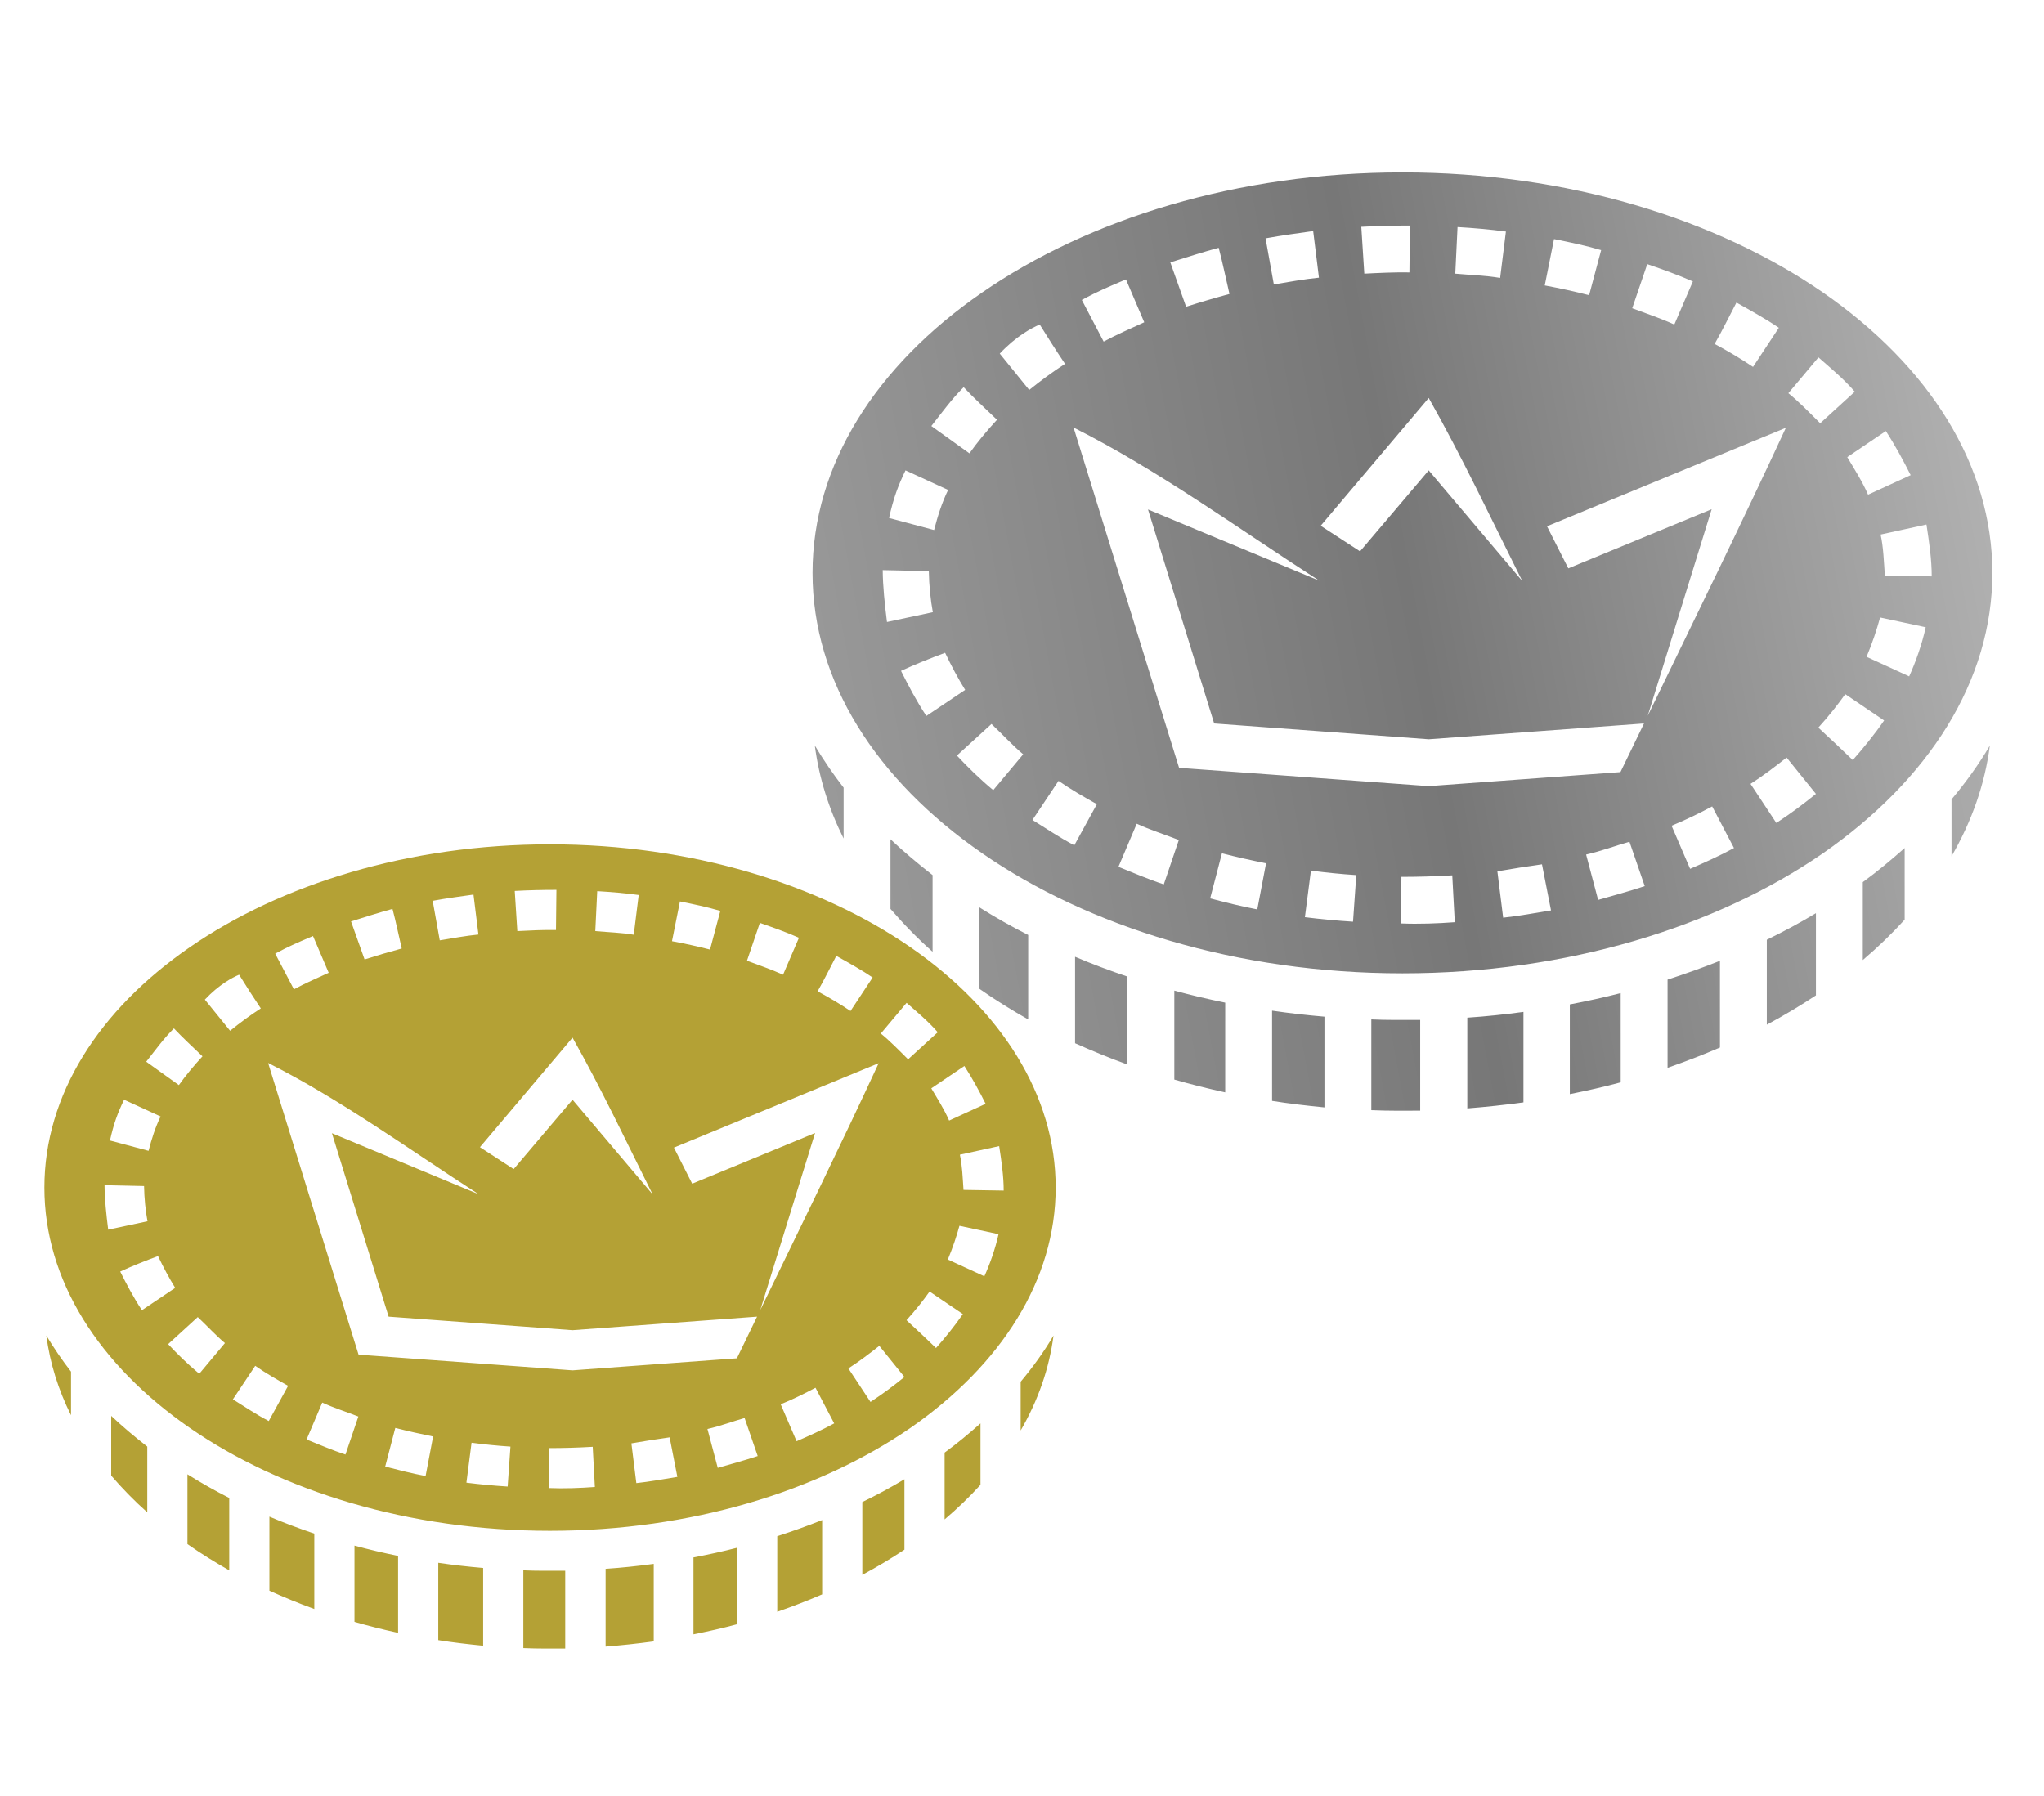 <svg width="223" height="196" viewBox="0 0 223 196" fill="none" xmlns="http://www.w3.org/2000/svg">
<path d="M60.002 92.129C44.557 92.129 30.658 96.488 20.709 103.355C10.748 110.223 4.842 119.504 4.842 129.582C4.842 139.66 10.748 148.918 20.709 155.809C30.635 162.676 44.557 167.035 60.002 167.035C75.424 167.035 89.369 162.676 99.33 155.809C109.244 148.918 115.174 139.66 115.174 129.582C115.174 119.504 109.244 110.223 99.33 103.355C89.369 96.486 75.447 92.129 60.002 92.129ZM60.705 97.098L60.658 101.48C59.252 101.457 57.846 101.527 56.44 101.598L56.158 97.215C57.682 97.133 59.182 97.098 60.705 97.098ZM65.158 97.238C66.658 97.325 68.182 97.456 69.682 97.658L69.143 101.996C67.76 101.762 66.494 101.738 64.947 101.598L65.158 97.238ZM51.658 97.613L52.197 101.973C50.791 102.113 49.385 102.371 47.978 102.605L47.205 98.293C48.752 98.009 50.369 97.794 51.658 97.613ZM74.182 98.361C75.658 98.661 77.135 98.963 78.588 99.394L77.463 103.613C76.103 103.262 74.697 102.957 73.314 102.699L74.182 98.361ZM43.83 103.496C42.447 103.871 41.018 104.293 39.775 104.691L38.299 100.543C39.705 100.098 41.416 99.559 42.822 99.177C43.197 100.59 43.502 102.113 43.83 103.496ZM82.9 100.707C84.33 101.199 85.783 101.715 87.166 102.324L85.432 106.355C84.143 105.77 82.807 105.324 81.494 104.832L82.9 100.707ZM34.15 102.137L35.861 106.145C34.432 106.801 33.33 107.27 32.065 107.949L30.025 104.059C31.525 103.238 32.65 102.77 34.15 102.137ZM91.244 104.293L91.268 104.316C92.65 105.09 94.08 105.887 95.205 106.66L92.791 110.316C91.643 109.543 90.447 108.84 89.228 108.184L89.205 108.16C89.932 106.895 90.564 105.582 91.244 104.293ZM26.088 106.355C26.861 107.598 27.635 108.816 28.455 110.035C27.283 110.785 26.182 111.605 25.104 112.473L22.35 109.074C23.885 107.434 25.361 106.66 26.088 106.355ZM98.908 109.426C100.08 110.457 101.275 111.441 102.307 112.637L99.072 115.59C98.064 114.582 97.057 113.551 96.096 112.777L98.908 109.426ZM22.092 115.262C21.133 116.293 20.212 117.418 19.514 118.402L15.951 115.848C17.076 114.418 17.845 113.34 18.975 112.215C19.823 113.129 21.086 114.301 22.092 115.262ZM62.463 113.223C65.603 118.777 68.346 124.613 71.205 130.332L62.463 119.996L56.041 127.566L52.361 125.176C55.736 121.191 59.088 117.207 62.463 113.223ZM29.252 115.988C37.174 119.973 44.721 125.48 52.221 130.309L36.213 123.652L42.4 143.668L62.463 145.145L82.596 143.668L80.393 148.215L62.463 149.527L39.119 147.816L29.252 115.988ZM95.861 116.012C91.689 125.035 87.283 133.988 82.947 142.941L88.924 123.629L75.518 129.16L73.525 125.223L95.861 116.012ZM105.213 116.316C106.08 117.652 106.877 119.129 107.533 120.441L103.549 122.27C103.01 121.027 102.283 119.902 101.604 118.754L105.213 116.316ZM13.537 119.996L17.521 121.824C16.938 123.02 16.542 124.285 16.209 125.574L11.997 124.449C12.407 122.598 12.832 121.449 13.537 119.996ZM109.01 125.059C109.268 126.746 109.502 128.34 109.502 129.91L105.119 129.84C105.025 128.504 104.979 127.121 104.721 125.996C106.15 125.691 107.58 125.363 109.01 125.059ZM15.717 129.418C15.74 130.777 15.879 132.113 16.092 133.262L11.803 134.176C11.594 132.535 11.414 130.824 11.404 129.324C12.459 129.348 14.393 129.395 15.717 129.418ZM104.674 133.754L108.939 134.668C108.588 136.285 107.979 137.973 107.393 139.262L103.408 137.434C103.947 136.145 104.369 134.879 104.674 133.754ZM17.24 137.059C17.822 138.277 18.459 139.473 19.115 140.527L15.482 142.965C14.5 141.465 13.823 140.152 13.115 138.746C14.381 138.16 15.841 137.574 17.24 137.059ZM101.416 140.926L105.049 143.387C104.135 144.723 103.033 146.059 102.119 147.09C100.994 146.012 100.01 145.074 98.908 144.066V144.043C99.869 142.988 100.736 141.887 101.416 140.926ZM24.541 146.551L21.74 149.902C20.519 148.895 19.303 147.699 18.342 146.668L21.576 143.715C22.596 144.676 23.604 145.777 24.541 146.551ZM5.053 145.73C5.451 148.754 6.365 151.66 7.748 154.426V149.668C6.764 148.402 5.873 147.09 5.053 145.73ZM114.939 145.73C113.908 147.488 112.689 149.176 111.354 150.77V156.09C113.252 152.809 114.471 149.34 114.939 145.73ZM95.932 146.855L98.674 150.254C97.244 151.402 96.353 152.059 94.971 152.973L92.557 149.316C93.728 148.566 94.83 147.723 95.932 146.855ZM27.846 149.035C28.994 149.832 30.213 150.535 31.432 151.215L29.322 155.059C27.963 154.355 26.697 153.488 25.408 152.691L27.846 149.035ZM88.971 151.426L91.01 155.316C89.674 156.043 88.314 156.652 86.908 157.262L85.174 153.23C86.51 152.691 87.869 152.012 88.971 151.426ZM35.158 153.043C36.424 153.629 37.783 154.051 39.096 154.566L37.69 158.715C36.26 158.246 34.853 157.637 33.447 157.074L35.158 153.043ZM12.131 154.496V161.012C13.326 162.395 14.639 163.754 16.068 165.02V157.848C14.685 156.77 13.373 155.668 12.131 154.496ZM81.236 154.73L82.666 158.879C81.189 159.371 79.596 159.793 78.307 160.168L77.182 155.926C78.635 155.598 79.971 155.082 81.236 154.73ZM106.971 155.316C105.729 156.418 104.439 157.496 103.057 158.504V165.793C104.463 164.598 105.775 163.332 106.971 162.02V155.316ZM43.127 155.809C44.486 156.16 45.869 156.465 47.252 156.746L46.432 161.059C44.932 160.777 43.478 160.402 42.025 160.027L43.127 155.809ZM73.057 156.84L73.9 161.152C72.353 161.41 70.76 161.691 69.424 161.832L68.885 157.496C70.385 157.238 71.697 157.027 73.057 156.84ZM51.447 157.426C52.853 157.613 54.26 157.754 55.69 157.848L55.385 162.207C53.885 162.113 52.385 161.973 50.885 161.785L51.447 157.426ZM64.666 157.871L64.9 162.254C63.307 162.371 61.549 162.441 59.885 162.371L59.908 158.012C61.502 158.012 63.072 157.965 64.666 157.871ZM20.451 160.871V168.488C21.951 169.543 23.627 170.574 25.01 171.348V163.449C23.428 162.652 21.904 161.785 20.451 160.871ZM98.674 161.41C97.197 162.301 95.674 163.121 94.08 163.895V171.84C95.697 170.973 97.221 170.059 98.674 169.098V161.41ZM29.393 165.488V173.574C30.963 174.277 32.603 174.957 34.291 175.566V167.34C32.627 166.777 30.986 166.168 29.393 165.488ZM89.697 165.863C88.103 166.496 86.463 167.082 84.799 167.621V175.871C86.486 175.285 88.127 174.652 89.697 173.973V165.863ZM38.674 168.652V176.973C40.221 177.418 41.815 177.816 43.432 178.168V169.777C41.815 169.449 40.221 169.074 38.674 168.652ZM80.416 168.887C78.869 169.285 77.275 169.637 75.658 169.941V178.332C77.275 178.004 78.869 177.652 80.416 177.23V168.887ZM47.815 170.527V178.965C49.408 179.223 51.049 179.41 52.713 179.574V171.09C51.049 170.949 49.408 170.762 47.815 170.527ZM71.322 170.645C69.588 170.879 67.853 171.066 66.072 171.184V179.668C67.853 179.527 69.588 179.34 71.322 179.105V170.645ZM57.096 171.348V179.832C58.736 179.902 60.025 179.879 61.666 179.879V171.395C60.143 171.395 58.432 171.418 57.096 171.348Z" fill="#B4A135"/>
<path d="M153.001 18.814C134.981 18.814 118.767 23.9 107.159 31.912C95.538 39.924 88.647 50.752 88.647 62.51C88.647 74.268 95.538 85.068 107.159 93.107C118.739 101.119 134.981 106.205 153.001 106.205C170.993 106.205 187.263 101.119 198.884 93.107C210.45 85.068 217.368 74.268 217.368 62.51C217.368 50.752 210.45 39.924 198.884 31.912C187.263 23.898 171.021 18.814 153.001 18.814ZM153.821 24.611L153.767 29.725C152.126 29.697 150.485 29.779 148.845 29.861L148.517 24.748C150.294 24.652 152.044 24.611 153.821 24.611ZM159.017 24.775C160.767 24.877 162.544 25.03 164.294 25.265L163.665 30.326C162.052 30.053 160.575 30.025 158.771 29.861L159.017 24.775ZM143.267 25.213L143.896 30.299C142.255 30.463 140.614 30.764 138.974 31.037L138.071 26.006C139.876 25.675 141.763 25.423 143.267 25.213ZM169.544 26.085C171.267 26.435 172.989 26.788 174.685 27.291L173.372 32.213C171.786 31.803 170.146 31.447 168.532 31.146L169.544 26.085ZM134.134 32.076C132.521 32.514 130.853 33.006 129.403 33.471L127.681 28.631C129.321 28.111 131.317 27.482 132.958 27.037C133.396 28.686 133.751 30.463 134.134 32.076ZM179.716 28.822C181.384 29.396 183.079 29.998 184.692 30.709L182.669 35.412C181.165 34.728 179.606 34.209 178.075 33.635L179.716 28.822ZM122.841 30.49L124.837 35.166C123.169 35.932 121.884 36.478 120.407 37.272L118.028 32.732C119.778 31.775 121.091 31.229 122.841 30.49ZM189.45 33.006L189.478 33.033C191.091 33.935 192.759 34.865 194.071 35.768L191.255 40.033C189.915 39.131 188.521 38.31 187.099 37.545L187.071 37.518C187.919 36.041 188.657 34.51 189.45 33.006ZM113.435 35.412C114.337 36.861 115.239 38.283 116.196 39.705C114.829 40.58 113.544 41.537 112.286 42.549L109.073 38.584C110.864 36.67 112.587 35.768 113.435 35.412ZM198.392 38.994C199.759 40.197 201.153 41.346 202.356 42.74L198.583 46.185C197.407 45.01 196.231 43.807 195.11 42.904L198.392 38.994ZM108.772 45.803C107.654 47.006 106.579 48.318 105.765 49.467L101.608 46.486C102.921 44.818 103.818 43.56 105.136 42.248C106.126 43.315 107.599 44.682 108.772 45.803ZM155.872 43.424C159.536 49.904 162.735 56.713 166.071 63.385L155.872 51.326L148.38 60.158L144.087 57.369C148.024 52.721 151.935 48.072 155.872 43.424ZM117.126 46.65C126.368 51.299 135.173 57.725 143.923 63.357L125.247 55.592L132.466 78.943L155.872 80.666L179.36 78.943L176.79 84.248L155.872 85.779L128.638 83.783L117.126 46.65ZM194.837 46.678C189.97 57.205 184.829 67.65 179.771 78.096L186.743 55.565L171.103 62.018L168.778 57.424L194.837 46.678ZM205.747 47.033C206.759 48.592 207.688 50.315 208.454 51.846L203.806 53.978C203.177 52.529 202.329 51.217 201.536 49.877L205.747 47.033ZM98.792 51.326L103.44 53.459C102.76 54.853 102.297 56.33 101.909 57.834L96.996 56.522C97.474 54.361 97.969 53.022 98.792 51.326ZM210.177 57.232C210.478 59.201 210.751 61.061 210.751 62.893L205.638 62.811C205.528 61.252 205.474 59.639 205.173 58.326C206.841 57.971 208.509 57.588 210.177 57.232ZM101.335 62.318C101.362 63.904 101.524 65.463 101.772 66.803L96.769 67.869C96.525 65.955 96.315 63.959 96.304 62.209C97.534 62.236 99.79 62.291 101.335 62.318ZM205.118 67.377L210.095 68.443C209.685 70.33 208.974 72.299 208.29 73.803L203.642 71.67C204.271 70.166 204.763 68.689 205.118 67.377ZM103.112 71.232C103.79 72.654 104.534 74.049 105.3 75.279L101.062 78.123C99.916 76.373 99.126 74.842 98.3 73.201C99.776 72.518 101.48 71.834 103.112 71.232ZM201.317 75.744L205.556 78.615C204.489 80.174 203.204 81.732 202.138 82.936C200.825 81.678 199.677 80.584 198.392 79.408V79.381C199.513 78.15 200.524 76.865 201.317 75.744ZM111.63 82.307L108.362 86.217C106.938 85.041 105.519 83.647 104.397 82.443L108.171 78.998C109.36 80.119 110.536 81.404 111.63 82.307ZM88.894 81.35C89.358 84.877 90.425 88.268 92.038 91.494V85.943C90.89 84.467 89.851 82.936 88.894 81.35ZM217.095 81.35C215.892 83.4 214.47 85.369 212.911 87.228V93.436C215.126 89.607 216.548 85.561 217.095 81.35ZM194.919 82.662L198.118 86.627C196.45 87.967 195.411 88.732 193.798 89.799L190.981 85.533C192.349 84.658 193.634 83.674 194.919 82.662ZM115.485 85.205C116.825 86.135 118.247 86.955 119.669 87.748L117.208 92.232C115.622 91.412 114.146 90.4 112.642 89.471L115.485 85.205ZM186.798 87.994L189.177 92.533C187.618 93.381 186.032 94.092 184.392 94.803L182.368 90.1C183.927 89.471 185.513 88.678 186.798 87.994ZM124.017 89.881C125.493 90.564 127.079 91.057 128.61 91.658L126.97 96.498C125.302 95.951 123.661 95.24 122.021 94.584L124.017 89.881ZM97.151 91.576V99.178C98.546 100.791 100.077 102.377 101.745 103.854V95.486C100.132 94.228 98.601 92.943 97.151 91.576ZM177.774 91.85L179.442 96.689C177.72 97.264 175.86 97.756 174.356 98.193L173.044 93.244C174.739 92.861 176.298 92.26 177.774 91.85ZM207.798 92.533C206.349 93.818 204.845 95.076 203.231 96.252V104.756C204.872 103.361 206.403 101.885 207.798 100.354V92.533ZM133.313 93.107C134.899 93.518 136.513 93.873 138.126 94.201L137.169 99.232C135.419 98.904 133.724 98.467 132.028 98.029L133.313 93.107ZM168.231 94.311L169.216 99.342C167.411 99.643 165.552 99.971 163.993 100.135L163.364 95.076C165.114 94.775 166.646 94.529 168.231 94.311ZM143.021 94.994C144.661 95.213 146.302 95.377 147.97 95.486L147.614 100.572C145.864 100.463 144.114 100.299 142.364 100.08L143.021 94.994ZM158.442 95.514L158.716 100.627C156.856 100.764 154.806 100.846 152.864 100.764L152.892 95.678C154.751 95.678 156.583 95.623 158.442 95.514ZM106.858 99.014V107.9C108.608 109.131 110.563 110.334 112.177 111.236V102.021C110.331 101.092 108.554 100.08 106.858 99.014ZM198.118 99.643C196.396 100.682 194.618 101.639 192.759 102.541V111.811C194.646 110.799 196.423 109.732 198.118 108.611V99.643ZM117.29 104.4V113.834C119.122 114.654 121.036 115.447 123.005 116.158V106.561C121.063 105.904 119.149 105.193 117.29 104.4ZM187.646 104.838C185.786 105.576 183.872 106.26 181.931 106.889V116.514C183.899 115.83 185.813 115.092 187.646 114.299V104.838ZM128.118 108.092V117.799C129.923 118.318 131.782 118.783 133.669 119.193V109.404C131.782 109.021 129.923 108.584 128.118 108.092ZM176.817 108.365C175.013 108.83 173.153 109.24 171.267 109.596V119.385C173.153 119.002 175.013 118.592 176.817 118.1V108.365ZM138.782 110.279V120.123C140.642 120.424 142.556 120.643 144.497 120.834V110.936C142.556 110.771 140.642 110.553 138.782 110.279ZM166.208 110.416C164.185 110.689 162.161 110.908 160.083 111.045V120.943C162.161 120.779 164.185 120.561 166.208 120.287V110.416ZM149.61 111.236V121.135C151.524 121.217 153.028 121.189 154.942 121.189V111.291C153.165 111.291 151.169 111.318 149.61 111.236Z" fill="url(#paint0_linear_3099_2986)"/>
<defs>
<linearGradient id="paint0_linear_3099_2986" x1="217.541" y1="18.814" x2="74.712" y2="45.567" gradientUnits="userSpaceOnUse">
<stop stop-color="#B7B7B7"/>
<stop offset="0.49" stop-color="#777777"/>
<stop offset="1" stop-color="#9D9D9D"/>
</linearGradient>
</defs>
</svg>
